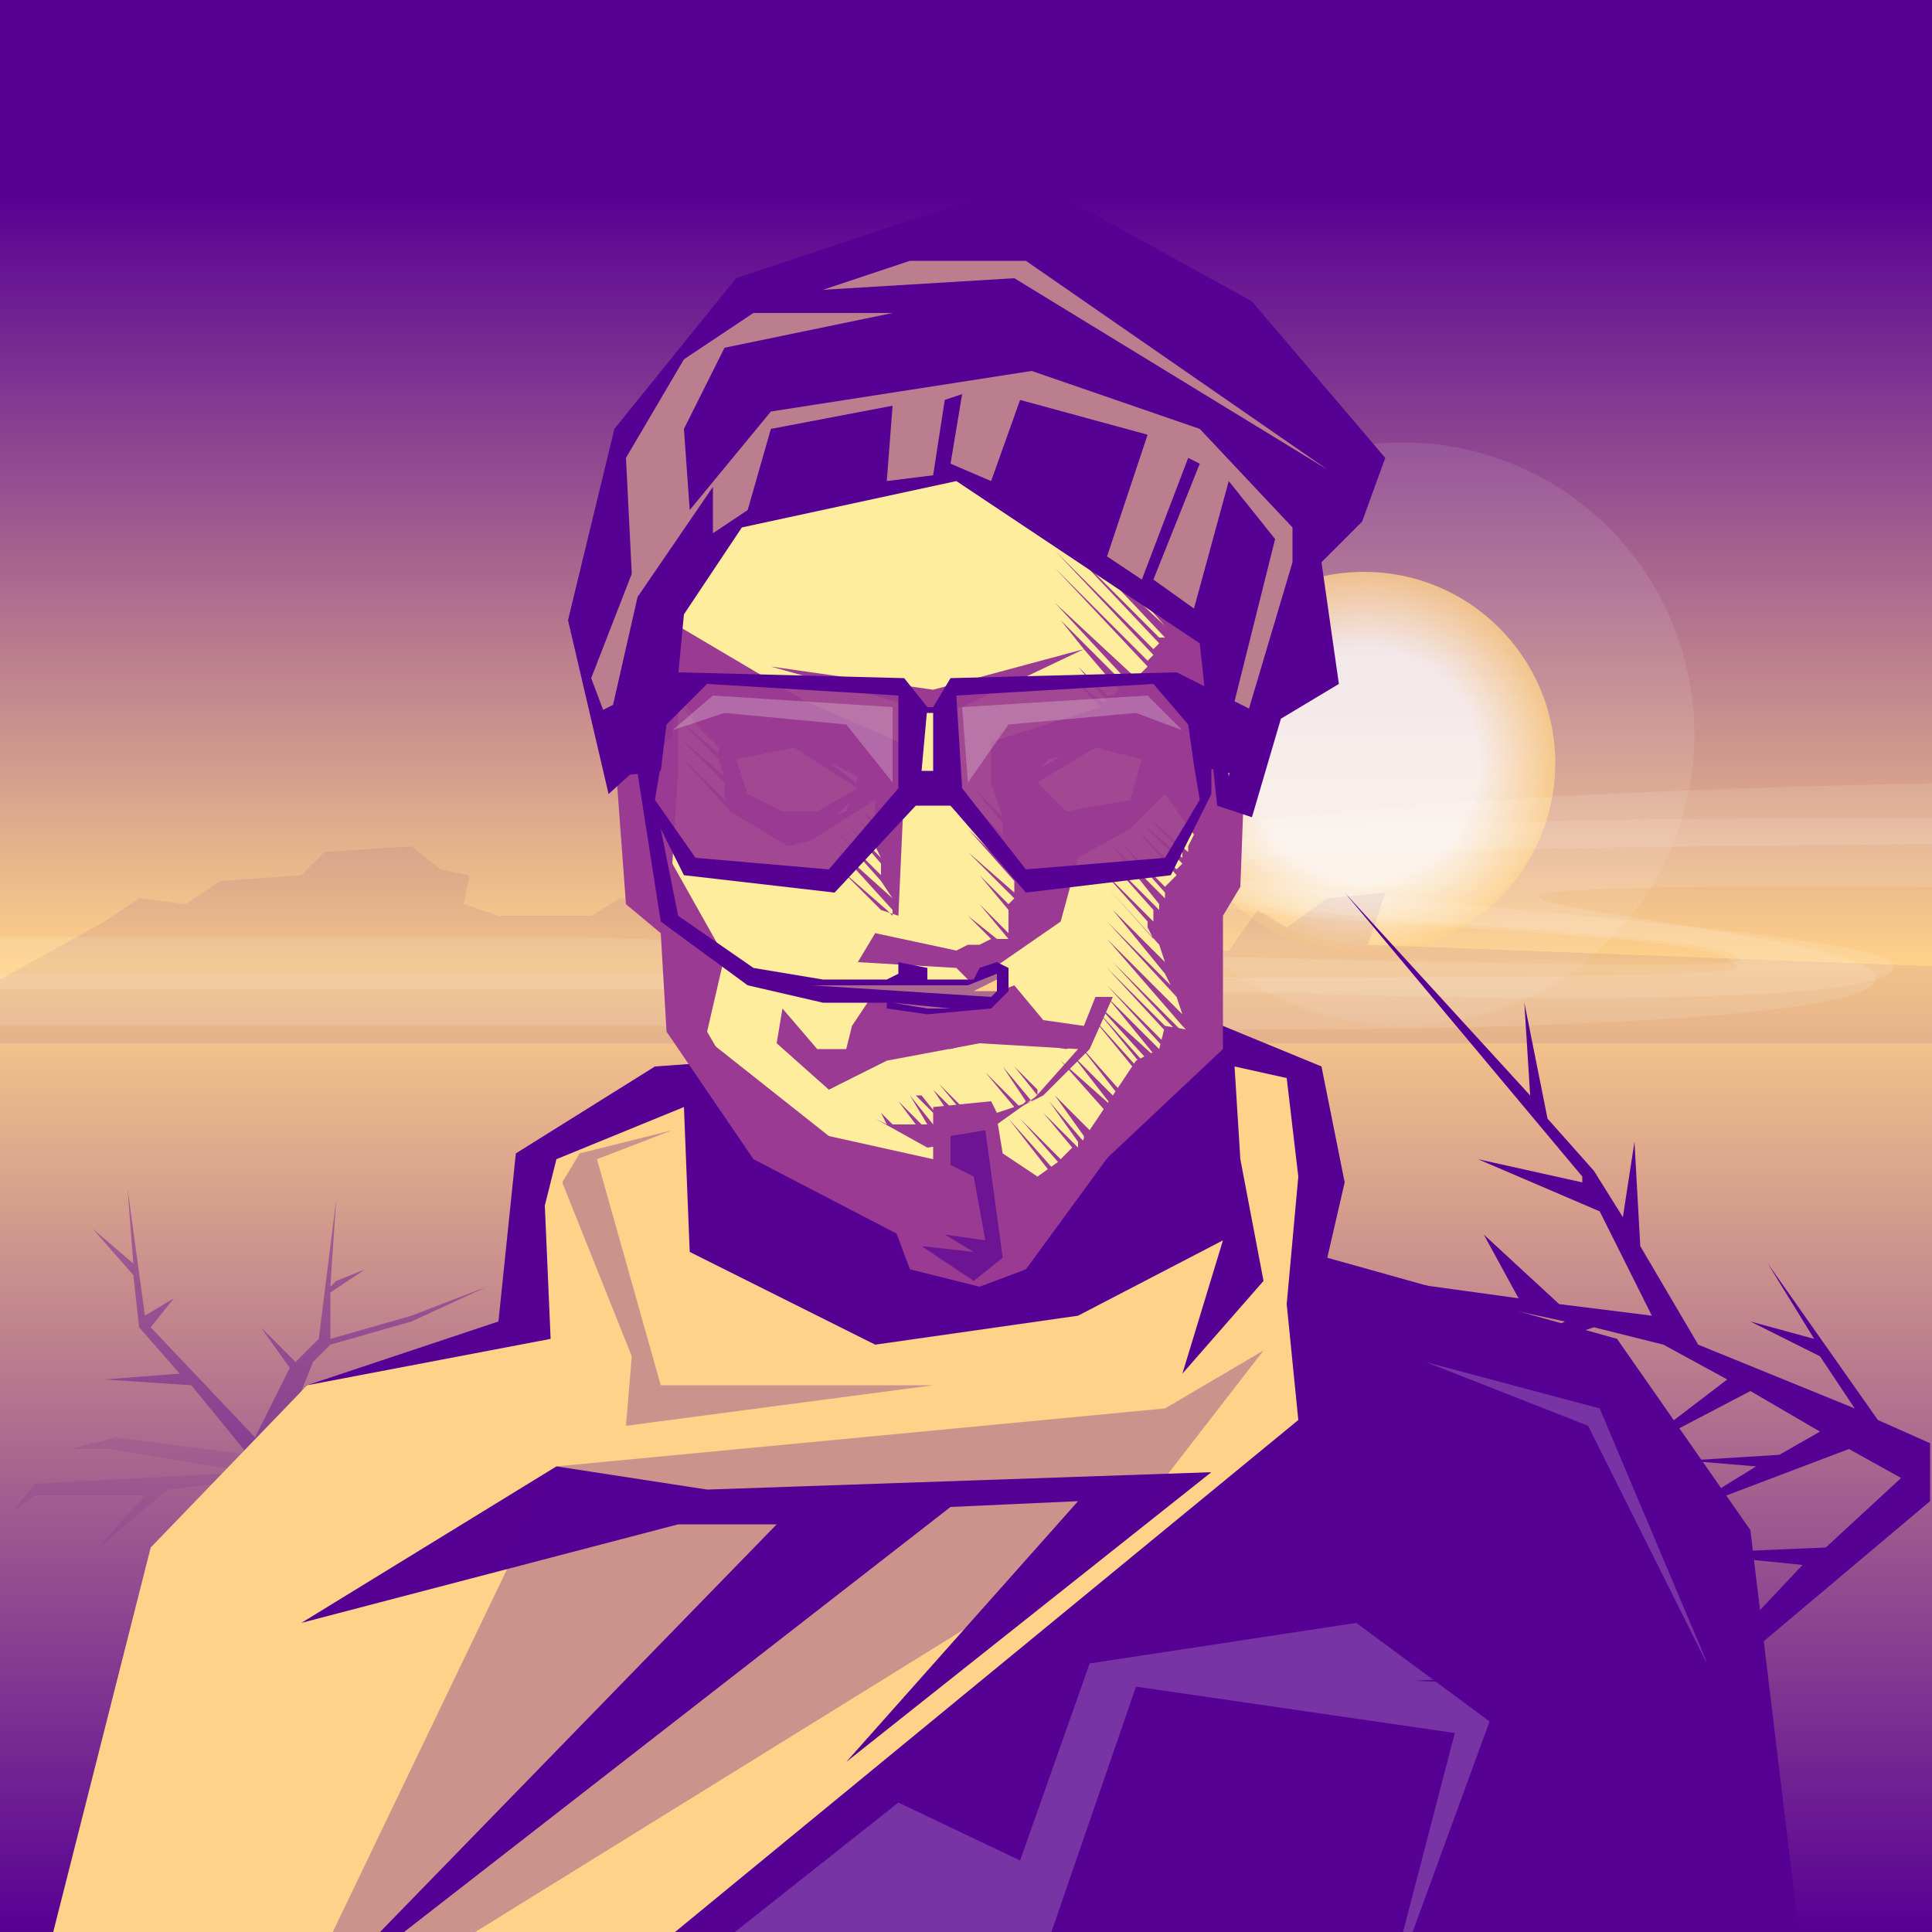 <?xml version="1.0" encoding="utf-8"?><svg xmlns="http://www.w3.org/2000/svg" width="1000px" height="1000px" viewBox="0 0 1000 1000"><rect x="0" y="0" width="1000" height="1000" fill="#808080" stroke="none"/><linearGradient id="g" gradientUnits="userSpaceOnUse" x2="0" y2="1000"><stop offset="0.1" style="stop-color:#560094"/><stop offset="0.5" style="stop-color:#FFD28A"/><stop offset="1" style="stop-color:#560094"/></linearGradient><rect x="0" y="0" fill="url(#g)" width="1000" height="1000"/><circle opacity="0.09" fill="#FFFFFF" cx="726" cy="380" r="151"/><radialGradient id="s" cx="44" cy="723" r="99" gradientTransform="matrix(1 0 0 -1 662 1118)" gradientUnits="userSpaceOnUse"><stop  offset="0.6" style="stop-color:#FFFFFF"/><stop  offset="1" style="stop-color:#FFD28A"/></radialGradient><circle opacity="0.8" fill="url(#s)" cx="706" cy="395" r="99"/><polygon opacity="0.08" points="1023,540 1023,501 708,489 717,462 687,465 666,480 651,471 636,492 543,492 363,453 345,465 321,465 306,474 258,474 240,468 243,453 228,450 213,438 168,441 156,453 114,456 96,468 72,465 54,477 0,507 0,540 1023,540 " fill="#560094" /><g><path opacity="0.11" fill="#FFFFFF" d="M668,533c0,0,313,0,303-28s-397-48,15-46c301,2,196,46,460,43c258-3,484-60,485-17s-290,24-290,50s288,9,478,12c189,3,341-83,535-26c194,56,322,32,517,5c194-27,140,0,427,0s1180,0,1180,0v-31H3607c0,0-137-11-283-10c-146,0-162,33-394-7c-232-41-312-43-420-24c-107,18-255,68-395,74s-397,18-398,7c-1-10,447-26,446-65c-1-38-176-42-391-25c-215,16-395-14-568-19c-172-4-626-8-627,25s323,25,322,50c0,9-593,3-593,3H-36v27h478C442,531,553,533,668,533"/><path opacity="0.11" fill="#FFFFFF" d="M668,514c0,0,322,12,312-15c-10-28-804-56,8-62c301-2,239,37,503,34c258-3,565-42,569,1c2,29-381,32-417,61c-23,18,273,12,470,7c189-5,513-94,714-52c212,44,184,46,379,18c194-27,188,1,475,1s1096,0,1096,0v-20c0,0-1102,0-1175,0s-137-13-284-13c-146,0-161,25-393-16s-315-31-422-12c-107,18-250,68-389,74s-432,24-432,13c0-13,458-25,473-71c12-37-172-54-387-38s-395-14-568-19c-172-4-620,7-621,41s319,32,321,51c0,9-598-12-598-12H-36v27h478C442,513,553,514,668,514z"/><animateMotion path="M 0 0 L -3750 40 Z" dur="150s" repeatCount="indefinite" /></g><polygon opacity="0.1" points="132,765 138,765 87,771 51,801 75,774 18,774 6,783 18,768 129,762 57,750 36,750 60,744 129,753 " fill="#560094" /><polygon opacity="0.4" points="171,696 213,684 252,666 213,681 171,693 171,669 189,657 174,663 171,666 174,621 165,693 153,705 135,687 150,708 132,744 78,687 90,672 75,681 66,615 69,654 48,636 69,660 72,687 93,711 54,714 99,717 126,750 132,765 138,765 147,744 177,729 150,735 162,705 " fill="#560094" /><polygon opacity="1" points="906,792 837,693 687,651 696,612 684,552 633,531 339,552 267,597 258,684 159,717 45,1035 936,1041 906,792 " fill="#560094" /><polygon opacity="1" points="666,558 639,552 642,600 654,663 612,711 633,642 558,681 453,696 357,648 354,573 288,600 282,624 285,693 159,717 78,801 24,1014 186,1011 402,789 351,789 156,840 288,759 366,771 627,762 438,912 558,777 492,780 195,1011 336,1011 672,735 666,675 672,609 666,558 " fill="#FFD28A" /><polygon opacity="0.2" points="738,705 828,729 885,864 822,738 " fill="#FFFEEB" /><polygon opacity="0.3" points="288,759 603,729 654,699 582,792 141,1065 288,759 " fill="#560094" /><polygon opacity="0.3" points="483,717 342,717 309,600 348,585 300,597 291,612 327,702 324,738 483,717 " fill="#560094" /><polygon opacity="0.2" points="771,891 702,840 564,861 528,963 465,933 321,1047 528,1047 588,873 753,897 714,1047 771,891 " fill="#FFFEEB" /><polygon opacity="1" points="339,306 348,531 393,597 465,636 528,636 624,537 633,399 597,216 393,198 354,237 " fill="#FFED9E" /><polygon opacity="1" points="471,630 399,591 366,534 375,495 348,447 351,399 327,384 318,387 324,468 342,483 345,534 390,600 465,639 531,639 633,543 633,474 642,459 645,378 633,372 630,282 603,198 444,174 375,198 333,264 333,342 336,390 351,399 351,360 360,372 351,363 363,378 372,387 372,390 351,372 372,393 375,402 351,381 375,405 375,414 351,390 378,420 408,438 420,435 453,414 453,420 450,417 453,420 453,426 447,420 453,429 453,435 444,423 453,438 456,444 438,426 456,447 456,450 456,453 432,429 456,456 462,465 432,438 462,471 462,474 459,471 435,450 456,471 465,474 468,408 465,384 417,363 351,324 357,240 396,207 579,237 591,270 558,237 594,276 594,285 555,246 597,288 600,297 555,252 603,303 606,309 555,264 606,318 606,321 555,270 603,324 603,324 552,276 603,330 600,330 549,279 600,333 597,336 546,285 597,339 594,342 546,294 594,345 591,348 591,348 546,300 591,348 588,351 546,312 585,354 582,354 564,336 564,336 564,336 549,321 561,336 483,357 399,345 474,366 498,366 561,336 579,357 576,360 558,342 576,360 573,360 558,345 573,363 570,363 558,354 570,366 513,384 513,396 513,405 510,402 513,405 516,414 507,405 516,414 519,423 504,408 519,426 519,432 504,417 519,435 522,444 501,423 522,447 525,453 501,429 525,456 525,456 525,462 501,441 525,465 522,468 507,453 522,471 522,477 507,462 522,477 522,483 507,468 522,486 516,486 501,474 513,486 507,489 501,480 507,489 501,489 492,483 501,489 495,492 453,483 444,498 495,501 507,513 510,504 549,477 558,444 585,429 603,411 618,432 603,414 618,432 615,438 597,417 615,438 615,441 594,423 612,441 612,444 591,426 612,447 609,450 588,429 609,453 606,456 585,432 606,456 603,459 579,435 603,462 603,465 576,438 600,468 600,471 573,444 597,471 597,477 570,450 594,477 594,480 597,486 573,459 600,489 603,498 576,471 603,504 606,510 573,477 609,516 612,525 573,486 612,531 615,534 612,534 576,498 612,537 609,537 573,501 609,540 606,543 573,510 603,543 603,546 573,516 600,549 600,549 567,519 597,552 594,552 567,522 594,555 591,555 564,525 591,558 588,561 561,531 588,561 585,564 558,537 585,564 582,567 558,540 558,540 507,531 492,531 474,528 429,564 474,540 492,543 513,537 552,543 558,540 579,567 579,570 555,546 576,573 576,573 549,549 573,576 570,579 552,558 570,579 567,582 549,564 567,582 564,585 546,567 561,588 561,591 543,570 558,591 558,594 540,576 555,594 552,597 534,579 552,597 549,600 528,579 549,603 546,606 522,579 543,606 540,609 516,582 537,567 537,564 525,552 537,567 534,570 519,552 531,570 528,573 510,555 525,573 522,576 507,558 522,576 516,576 498,558 516,576 510,579 492,558 492,558 510,579 504,579 486,561 501,579 498,579 483,564 483,564 495,582 489,582 477,567 474,567 489,582 483,582 471,567 471,567 480,582 477,582 465,570 465,570 474,582 468,582 462,573 462,573 468,582 462,582 456,576 456,576 459,582 453,579 480,594 501,591 516,582 540,609 522,630 " fill="#9A3A93" /><polygon opacity="0.9" points="543,393 534,402 540,417 567,429 585,420 594,390 579,384 543,393 " fill="#FFFFFF" /><polygon opacity="0.9" points="432,396 402,387 378,393 384,417 411,429 438,420 444,402 432,396 " fill="#FFFFFF" /><circle fill="#560094" cx="566" cy="406" r="7.3"/><circle opacity="0.66" fill="#FFFFFF" cx="570" cy="404" r="3"/><circle fill="#560094" cx="414" cy="407" r="7.3"/><circle opacity="0.66" fill="#FFFFFF" cx="418" cy="404" r="3"/><g><polygon opacity="1" points="411,381 378,390 378,417 405,432 423,432 447,408 " fill="#9A3A93" /><polygon opacity="1" points="567,381 531,402 546,429 567,429 588,420 597,387 " fill="#9A3A93" /><polygon opacity="1" points="411,387 381,393 387,411 405,420 423,420 444,408 " fill="#FFED9E" /><polygon opacity="1" points="567,387 537,405 552,420 585,414 591,393 " fill="#FFED9E" /><animate attributeName="opacity" values="0;0;0;0;0;0;0;0;0;0;0;0;1;0;0;0;0;0;0;0;0" dur="4s" repeatCount="indefinite" begin="0s"/></g><polygon opacity="1" points="603,531 600,543 588,549 558,594 537,609 519,597 516,579 540,567 564,543 576,516 567,516 561,531 540,528 525,510 510,516 480,513 453,513 441,531 438,543 423,543 405,522 402,540 429,564 459,549 507,540 558,543 534,570 516,576 513,570 483,573 483,600 429,588 357,531 393,594 462,633 471,657 507,666 531,657 621,534 " fill="#9A3A93" /><polygon opacity="0.66" points="510,585 492,588 492,603 504,609 510,642 489,639 504,648 477,645 504,663 519,651 " fill="#560094" /><polygon opacity="1" points="315,411 348,381 354,318 384,273 495,249 621,333 630,417 648,423 663,372 693,354 684,291 705,270 717,237 648,156 534,93 381,144 318,222 294,321 " fill="#560094" /><polygon opacity="0.6" points="471,135 531,135 687,243 525,144 426,150 " fill="#FFD28A" /><polygon opacity="0.6" points="621,222 534,192 399,213 357,264 354,222 375,180 462,162 390,162 354,186 324,237 327,297 306,351 315,375 330,309 369,252 369,276 387,264 399,222 462,210 459,249 483,246 489,207 498,204 492,240 513,249 528,207 594,225 573,288 591,300 615,237 621,240 597,300 618,315 636,249 660,279 633,387 636,402 669,291 669,273 " fill="#FFD28A" /><polygon opacity="0.92" points="618,372 594,351 492,357 489,405 474,405 468,357 363,348 342,369 336,411 357,447 429,453 483,408 531,456 606,447 624,411 " fill="#9A3A93" /><polygon opacity="0.25" points="348,378 369,360 462,366 462,405 438,375 375,369 " fill="#FFFEEB" /><polygon opacity="0.25" points="612,378 594,360 498,366 501,405 522,375 588,369 " fill="#FFFEEB" /><polygon opacity="1" points="615,375 618,396 645,402 651,369 609,348 492,351 483,366 477,366 477,369 483,369 483,399 477,399 480,366 468,351 351,348 309,369 318,402 342,399 345,375 366,354 465,360 465,408 429,450 360,444 339,414 342,396 336,396 336,399 333,411 354,453 432,462 474,417 492,417 531,462 606,453 627,411 627,396 618,396 621,414 603,444 531,450 498,408 495,360 597,354 " fill="#560094" /><polygon opacity="1" points="522,501 516,498 507,501 504,507 480,507 480,501 465,498 465,504 459,507 426,507 390,501 351,474 333,384 327,381 342,477 387,510 426,519 459,519 459,522 480,525 513,522 522,513 522,501 " fill="#560094" /><polygon opacity="0.5" points="516,513 516,504 501,510 420,510 513,516 516,513 " fill="#FFD28A" /><polygon opacity="0.5" points="462,519 480,522 492,522 462,519 " fill="#FFD28A" /><polygon opacity="1" points="516,507 516,513 504,513 516,507 " fill="#FFD28A" /><g><polygon opacity="1" points="972,735 915,654 939,693 906,684 942,702 960,729 879,696 849,645 846,591 840,630 825,606 801,579 789,519 792,567 696,462 819,609 819,612 765,600 828,627 855,681 807,675 768,639 786,672 699,660 810,684 771,705 825,687 861,696 894,714 843,753 906,720 942,741 921,753 873,756 909,759 870,783 957,750 984,765 945,801 873,804 933,810 885,861 840,837 867,861 861,864 801,834 786,822 783,783 777,813 744,780 795,840 840,864 732,870 810,873 780,906 825,873 885,873 999,777 999,747 972,735 " fill="#560094" /><animateMotion path="M0,0 C5,-5 12,-5 15,-12Z" dur="10s" repeatCount="indefinite"/></g></svg> 
